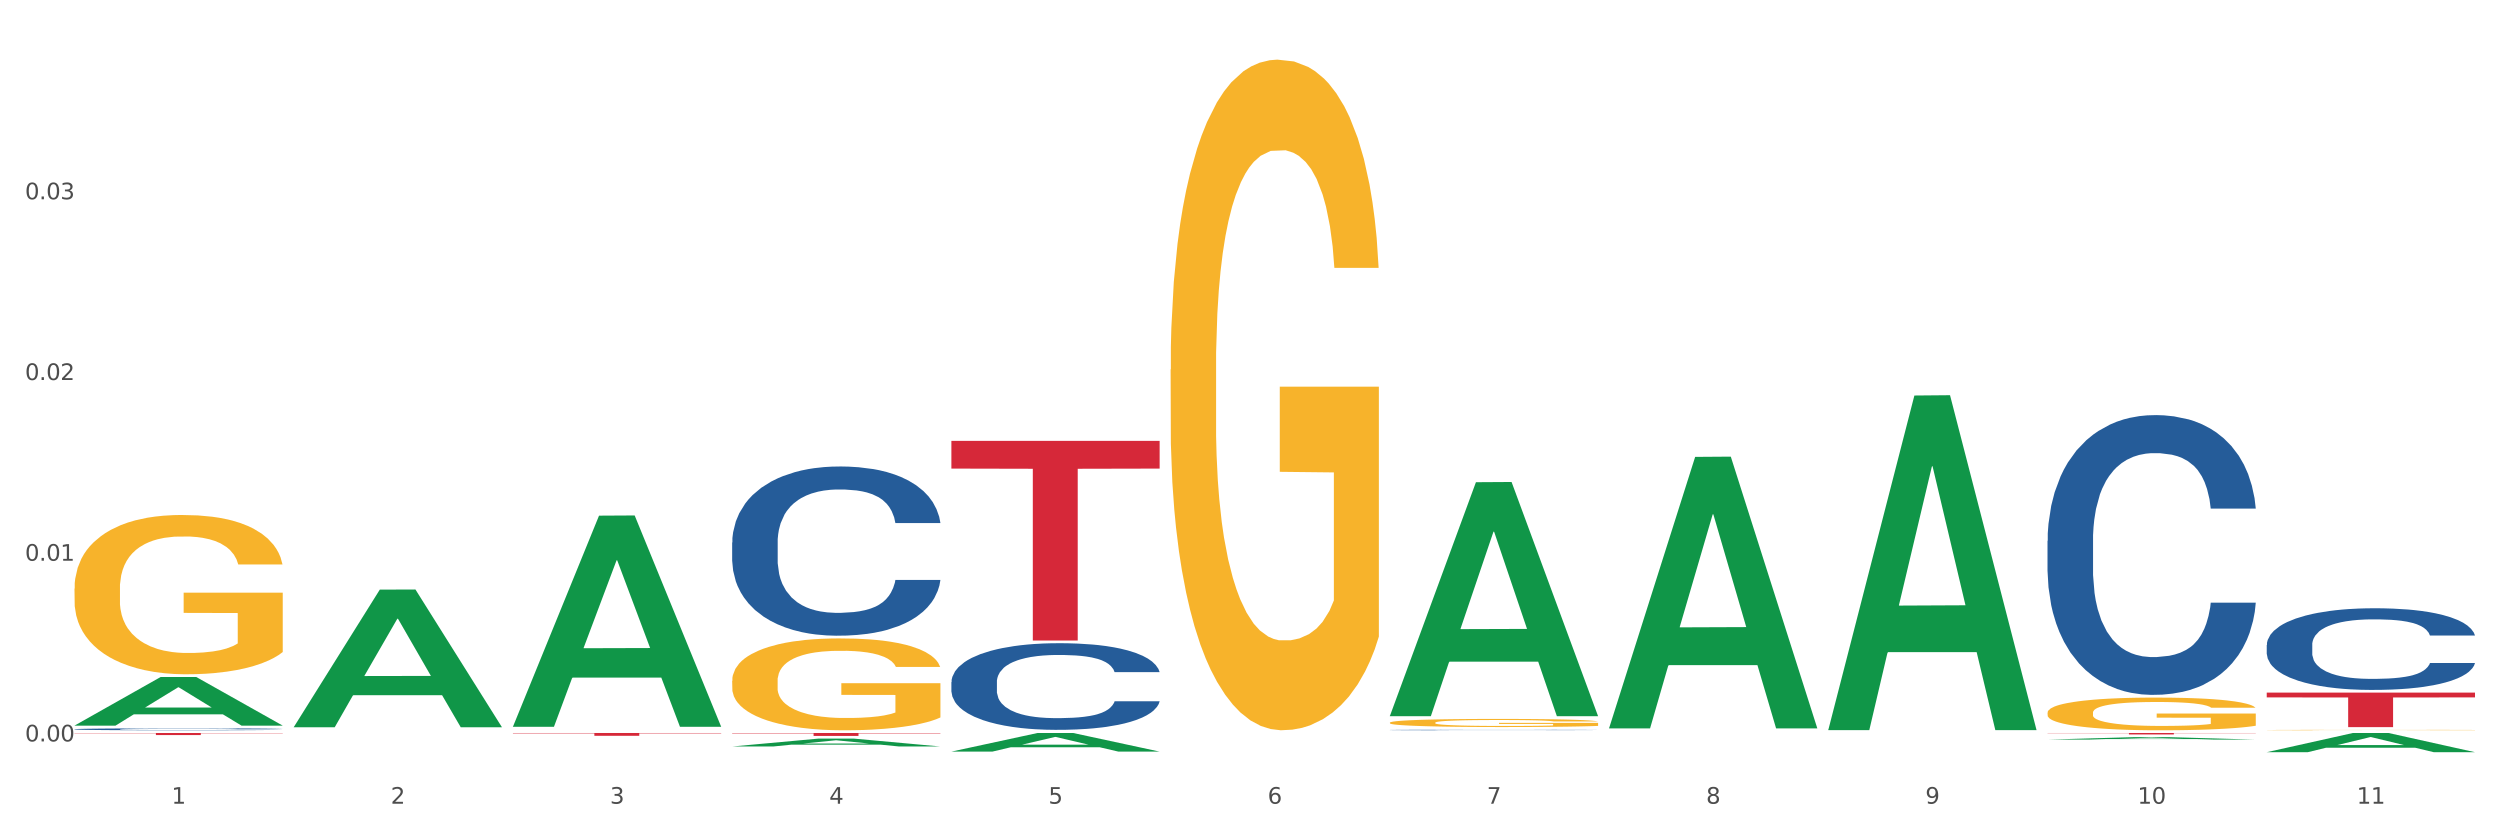 <?xml version="1.0" encoding="utf-8" standalone="no"?>
<!DOCTYPE svg PUBLIC "-//W3C//DTD SVG 1.1//EN"
  "http://www.w3.org/Graphics/SVG/1.1/DTD/svg11.dtd">
<svg xmlns:xlink="http://www.w3.org/1999/xlink" width="1080pt" height="360pt" viewBox="0 0 1080 360" xmlns="http://www.w3.org/2000/svg" version="1.1">
 <rect x="0" y="0" width="1080" height="360" fill="#333333" stroke="none"/>
 <defs>
  <style type="text/css">*{stroke-linejoin: round; stroke-linecap: butt}</style>
 </defs>
 <g id="figure_1">
  <g id="patch_1">
   <path d="M 0 360 
L 1080 360 
L 1080 0 
L 0 0 
z
" style="fill: #ffffff; stroke: #ffffff; stroke-linejoin: miter"/>
  </g>
  <g id="axes_1">
   <g id="matplotlib.axis_1">
    <g id="xtick_1">
     <g id="text_1">
      <!-- 1 -->
      <g style="fill: #4d4d4d" transform="translate(74.106 347.204) scale(0.096 -0.096)">
       <defs>
        <path id="DejaVuSans-31" d="M 794 531 
L 1825 531 
L 1825 4091 
L 703 3866 
L 703 4441 
L 1819 4666 
L 2450 4666 
L 2450 531 
L 3481 531 
L 3481 0 
L 794 0 
L 794 531 
z
" transform="scale(0.016)"/>
       </defs>
       <use xlink:href="#DejaVuSans-31"/>
      </g>
     </g>
    </g>
    <g id="xtick_2">
     <g id="text_2">
      <!-- 2 -->
      <g style="fill: #4d4d4d" transform="translate(168.812 347.204) scale(0.096 -0.096)">
       <defs>
        <path id="DejaVuSans-32" d="M 1228 531 
L 3431 531 
L 3431 0 
L 469 0 
L 469 531 
Q 828 903 1448 1529 
Q 2069 2156 2228 2338 
Q 2531 2678 2651 2914 
Q 2772 3150 2772 3378 
Q 2772 3750 2511 3984 
Q 2250 4219 1831 4219 
Q 1534 4219 1204 4116 
Q 875 4013 500 3803 
L 500 4441 
Q 881 4594 1212 4672 
Q 1544 4750 1819 4750 
Q 2544 4750 2975 4387 
Q 3406 4025 3406 3419 
Q 3406 3131 3298 2873 
Q 3191 2616 2906 2266 
Q 2828 2175 2409 1742 
Q 1991 1309 1228 531 
z
" transform="scale(0.016)"/>
       </defs>
       <use xlink:href="#DejaVuSans-32"/>
      </g>
     </g>
    </g>
    <g id="xtick_3">
     <g id="text_3">
      <!-- 3 -->
      <g style="fill: #4d4d4d" transform="translate(263.517 347.204) scale(0.096 -0.096)">
       <defs>
        <path id="DejaVuSans-33" d="M 2597 2516 
Q 3050 2419 3304 2112 
Q 3559 1806 3559 1356 
Q 3559 666 3084 287 
Q 2609 -91 1734 -91 
Q 1441 -91 1130 -33 
Q 819 25 488 141 
L 488 750 
Q 750 597 1062 519 
Q 1375 441 1716 441 
Q 2309 441 2620 675 
Q 2931 909 2931 1356 
Q 2931 1769 2642 2001 
Q 2353 2234 1838 2234 
L 1294 2234 
L 1294 2753 
L 1863 2753 
Q 2328 2753 2575 2939 
Q 2822 3125 2822 3475 
Q 2822 3834 2567 4026 
Q 2313 4219 1838 4219 
Q 1578 4219 1281 4162 
Q 984 4106 628 3988 
L 628 4550 
Q 988 4650 1302 4700 
Q 1616 4750 1894 4750 
Q 2613 4750 3031 4423 
Q 3450 4097 3450 3541 
Q 3450 3153 3228 2886 
Q 3006 2619 2597 2516 
z
" transform="scale(0.016)"/>
       </defs>
       <use xlink:href="#DejaVuSans-33"/>
      </g>
     </g>
    </g>
    <g id="xtick_4">
     <g id="text_4">
      <!-- 4 -->
      <g style="fill: #4d4d4d" transform="translate(358.223 347.204) scale(0.096 -0.096)">
       <defs>
        <path id="DejaVuSans-34" d="M 2419 4116 
L 825 1625 
L 2419 1625 
L 2419 4116 
z
M 2253 4666 
L 3047 4666 
L 3047 1625 
L 3713 1625 
L 3713 1100 
L 3047 1100 
L 3047 0 
L 2419 0 
L 2419 1100 
L 313 1100 
L 313 1709 
L 2253 4666 
z
" transform="scale(0.016)"/>
       </defs>
       <use xlink:href="#DejaVuSans-34"/>
      </g>
     </g>
    </g>
    <g id="xtick_5">
     <g id="text_5">
      <!-- 5 -->
      <g style="fill: #4d4d4d" transform="translate(452.928 347.204) scale(0.096 -0.096)">
       <defs>
        <path id="DejaVuSans-35" d="M 691 4666 
L 3169 4666 
L 3169 4134 
L 1269 4134 
L 1269 2991 
Q 1406 3038 1543 3061 
Q 1681 3084 1819 3084 
Q 2600 3084 3056 2656 
Q 3513 2228 3513 1497 
Q 3513 744 3044 326 
Q 2575 -91 1722 -91 
Q 1428 -91 1123 -41 
Q 819 9 494 109 
L 494 744 
Q 775 591 1075 516 
Q 1375 441 1709 441 
Q 2250 441 2565 725 
Q 2881 1009 2881 1497 
Q 2881 1984 2565 2268 
Q 2250 2553 1709 2553 
Q 1456 2553 1204 2497 
Q 953 2441 691 2322 
L 691 4666 
z
" transform="scale(0.016)"/>
       </defs>
       <use xlink:href="#DejaVuSans-35"/>
      </g>
     </g>
    </g>
    <g id="xtick_6">
     <g id="text_6">
      <!-- 6 -->
      <g style="fill: #4d4d4d" transform="translate(547.634 347.204) scale(0.096 -0.096)">
       <defs>
        <path id="DejaVuSans-36" d="M 2113 2584 
Q 1688 2584 1439 2293 
Q 1191 2003 1191 1497 
Q 1191 994 1439 701 
Q 1688 409 2113 409 
Q 2538 409 2786 701 
Q 3034 994 3034 1497 
Q 3034 2003 2786 2293 
Q 2538 2584 2113 2584 
z
M 3366 4563 
L 3366 3988 
Q 3128 4100 2886 4159 
Q 2644 4219 2406 4219 
Q 1781 4219 1451 3797 
Q 1122 3375 1075 2522 
Q 1259 2794 1537 2939 
Q 1816 3084 2150 3084 
Q 2853 3084 3261 2657 
Q 3669 2231 3669 1497 
Q 3669 778 3244 343 
Q 2819 -91 2113 -91 
Q 1303 -91 875 529 
Q 447 1150 447 2328 
Q 447 3434 972 4092 
Q 1497 4750 2381 4750 
Q 2619 4750 2861 4703 
Q 3103 4656 3366 4563 
z
" transform="scale(0.016)"/>
       </defs>
       <use xlink:href="#DejaVuSans-36"/>
      </g>
     </g>
    </g>
    <g id="xtick_7">
     <g id="text_7">
      <!-- 7 -->
      <g style="fill: #4d4d4d" transform="translate(642.339 347.204) scale(0.096 -0.096)">
       <defs>
        <path id="DejaVuSans-37" d="M 525 4666 
L 3525 4666 
L 3525 4397 
L 1831 0 
L 1172 0 
L 2766 4134 
L 525 4134 
L 525 4666 
z
" transform="scale(0.016)"/>
       </defs>
       <use xlink:href="#DejaVuSans-37"/>
      </g>
     </g>
    </g>
    <g id="xtick_8">
     <g id="text_8">
      <!-- 8 -->
      <g style="fill: #4d4d4d" transform="translate(737.044 347.204) scale(0.096 -0.096)">
       <defs>
        <path id="DejaVuSans-38" d="M 2034 2216 
Q 1584 2216 1326 1975 
Q 1069 1734 1069 1313 
Q 1069 891 1326 650 
Q 1584 409 2034 409 
Q 2484 409 2743 651 
Q 3003 894 3003 1313 
Q 3003 1734 2745 1975 
Q 2488 2216 2034 2216 
z
M 1403 2484 
Q 997 2584 770 2862 
Q 544 3141 544 3541 
Q 544 4100 942 4425 
Q 1341 4750 2034 4750 
Q 2731 4750 3128 4425 
Q 3525 4100 3525 3541 
Q 3525 3141 3298 2862 
Q 3072 2584 2669 2484 
Q 3125 2378 3379 2068 
Q 3634 1759 3634 1313 
Q 3634 634 3220 271 
Q 2806 -91 2034 -91 
Q 1263 -91 848 271 
Q 434 634 434 1313 
Q 434 1759 690 2068 
Q 947 2378 1403 2484 
z
M 1172 3481 
Q 1172 3119 1398 2916 
Q 1625 2713 2034 2713 
Q 2441 2713 2670 2916 
Q 2900 3119 2900 3481 
Q 2900 3844 2670 4047 
Q 2441 4250 2034 4250 
Q 1625 4250 1398 4047 
Q 1172 3844 1172 3481 
z
" transform="scale(0.016)"/>
       </defs>
       <use xlink:href="#DejaVuSans-38"/>
      </g>
     </g>
    </g>
    <g id="xtick_9">
     <g id="text_9">
      <!-- 9 -->
      <g style="fill: #4d4d4d" transform="translate(831.75 347.204) scale(0.096 -0.096)">
       <defs>
        <path id="DejaVuSans-39" d="M 703 97 
L 703 672 
Q 941 559 1184 500 
Q 1428 441 1663 441 
Q 2288 441 2617 861 
Q 2947 1281 2994 2138 
Q 2813 1869 2534 1725 
Q 2256 1581 1919 1581 
Q 1219 1581 811 2004 
Q 403 2428 403 3163 
Q 403 3881 828 4315 
Q 1253 4750 1959 4750 
Q 2769 4750 3195 4129 
Q 3622 3509 3622 2328 
Q 3622 1225 3098 567 
Q 2575 -91 1691 -91 
Q 1453 -91 1209 -44 
Q 966 3 703 97 
z
M 1959 2075 
Q 2384 2075 2632 2365 
Q 2881 2656 2881 3163 
Q 2881 3666 2632 3958 
Q 2384 4250 1959 4250 
Q 1534 4250 1286 3958 
Q 1038 3666 1038 3163 
Q 1038 2656 1286 2365 
Q 1534 2075 1959 2075 
z
" transform="scale(0.016)"/>
       </defs>
       <use xlink:href="#DejaVuSans-39"/>
      </g>
     </g>
    </g>
    <g id="xtick_10">
     <g id="text_10">
      <!-- 10 -->
      <g style="fill: #4d4d4d" transform="translate(923.401 347.204) scale(0.096 -0.096)">
       <defs>
        <path id="DejaVuSans-30" d="M 2034 4250 
Q 1547 4250 1301 3770 
Q 1056 3291 1056 2328 
Q 1056 1369 1301 889 
Q 1547 409 2034 409 
Q 2525 409 2770 889 
Q 3016 1369 3016 2328 
Q 3016 3291 2770 3770 
Q 2525 4250 2034 4250 
z
M 2034 4750 
Q 2819 4750 3233 4129 
Q 3647 3509 3647 2328 
Q 3647 1150 3233 529 
Q 2819 -91 2034 -91 
Q 1250 -91 836 529 
Q 422 1150 422 2328 
Q 422 3509 836 4129 
Q 1250 4750 2034 4750 
z
" transform="scale(0.016)"/>
       </defs>
       <use xlink:href="#DejaVuSans-31"/>
       <use xlink:href="#DejaVuSans-30" transform="translate(63.623 0)"/>
      </g>
     </g>
    </g>
    <g id="xtick_11">
     <g id="text_11">
      <!-- 11 -->
      <g style="fill: #4d4d4d" transform="translate(1018.107 347.204) scale(0.096 -0.096)">
       <use xlink:href="#DejaVuSans-31"/>
       <use xlink:href="#DejaVuSans-31" transform="translate(63.623 0)"/>
      </g>
     </g>
    </g>
    <g id="xtick_12"/>
    <g id="xtick_13"/>
    <g id="xtick_14"/>
    <g id="xtick_15"/>
    <g id="xtick_16"/>
    <g id="xtick_17"/>
    <g id="xtick_18"/>
    <g id="xtick_19"/>
    <g id="xtick_20"/>
    <g id="xtick_21"/>
   </g>
   <g id="matplotlib.axis_2">
    <g id="ytick_1">
     <g id="text_12">
      <!-- 0.00 -->
      <g style="fill: #4d4d4d" transform="translate(10.8 320.299) scale(0.096 -0.096)">
       <defs>
        <path id="DejaVuSans-2e" d="M 684 794 
L 1344 794 
L 1344 0 
L 684 0 
L 684 794 
z
" transform="scale(0.016)"/>
       </defs>
       <use xlink:href="#DejaVuSans-30"/>
       <use xlink:href="#DejaVuSans-2e" transform="translate(63.623 0)"/>
       <use xlink:href="#DejaVuSans-30" transform="translate(95.41 0)"/>
       <use xlink:href="#DejaVuSans-30" transform="translate(159.033 0)"/>
      </g>
     </g>
    </g>
    <g id="ytick_2">
     <g id="text_13">
      <!-- 0.01 -->
      <g style="fill: #4d4d4d" transform="translate(10.8 242.232) scale(0.096 -0.096)">
       <use xlink:href="#DejaVuSans-30"/>
       <use xlink:href="#DejaVuSans-2e" transform="translate(63.623 0)"/>
       <use xlink:href="#DejaVuSans-30" transform="translate(95.41 0)"/>
       <use xlink:href="#DejaVuSans-31" transform="translate(159.033 0)"/>
      </g>
     </g>
    </g>
    <g id="ytick_3">
     <g id="text_14">
      <!-- 0.02 -->
      <g style="fill: #4d4d4d" transform="translate(10.8 164.164) scale(0.096 -0.096)">
       <use xlink:href="#DejaVuSans-30"/>
       <use xlink:href="#DejaVuSans-2e" transform="translate(63.623 0)"/>
       <use xlink:href="#DejaVuSans-30" transform="translate(95.41 0)"/>
       <use xlink:href="#DejaVuSans-32" transform="translate(159.033 0)"/>
      </g>
     </g>
    </g>
    <g id="ytick_4">
     <g id="text_15">
      <!-- 0.03 -->
      <g style="fill: #4d4d4d" transform="translate(10.8 86.096) scale(0.096 -0.096)">
       <use xlink:href="#DejaVuSans-30"/>
       <use xlink:href="#DejaVuSans-2e" transform="translate(63.623 0)"/>
       <use xlink:href="#DejaVuSans-30" transform="translate(95.41 0)"/>
       <use xlink:href="#DejaVuSans-33" transform="translate(159.033 0)"/>
      </g>
     </g>
    </g>
    <g id="ytick_5"/>
    <g id="ytick_6"/>
    <g id="ytick_7"/>
    <g id="ytick_8"/>
   </g>
   <g id="PolyCollection_1">
    <path d="M 32.175 313.436 
L 32.268 313.416 
L 69.369 292.476 
L 84.766 292.456 
L 122.145 313.476 
L 104.337 313.476 
L 96.267 308.581 
L 57.96 308.581 
L 57.682 308.66 
L 49.891 313.476 
L 32.175 313.476 
L 32.175 313.436 
L 62.783 305.66 
L 91.444 305.64 
L 77.253 296.936 
L 77.067 296.897 
L 76.882 296.956 
L 62.691 305.64 
L 62.783 305.66 
L 32.175 313.436 
z
" clip-path="url(#pf6438a94a5)" style="fill: #109648"/>
    <path d="M 884.524 233.631 
L 884.631 233.52 
L 884.631 230.429 
L 884.95 226.235 
L 886.12 218.508 
L 887.608 212.657 
L 890.161 205.813 
L 891.543 202.943 
L 893.351 199.742 
L 897.073 194.553 
L 901.327 190.138 
L 904.305 187.709 
L 906.538 186.164 
L 911.537 183.404 
L 914.408 182.19 
L 917.386 181.197 
L 919.938 180.534 
L 924.192 179.761 
L 927.595 179.43 
L 931.53 179.32 
L 934.827 179.43 
L 939.187 179.872 
L 945.568 181.197 
L 948.014 181.969 
L 951.311 183.294 
L 954.714 185.06 
L 957.479 186.826 
L 960.669 189.365 
L 963.966 192.677 
L 967.157 196.872 
L 969.39 200.735 
L 971.198 204.819 
L 972.793 209.787 
L 973.963 215.196 
L 974.495 219.722 
L 955.033 219.722 
L 954.501 215.637 
L 953.438 211.222 
L 952.374 208.242 
L 951.204 205.813 
L 949.396 203.053 
L 947.801 201.287 
L 945.143 199.19 
L 942.697 197.865 
L 940.676 197.092 
L 938.23 196.43 
L 933.019 195.768 
L 929.297 195.768 
L 926.957 195.988 
L 924.086 196.54 
L 921.64 197.313 
L 918.768 198.638 
L 916.535 200.073 
L 914.302 201.949 
L 913.026 203.274 
L 911.111 205.703 
L 909.835 207.69 
L 908.134 211.112 
L 907.176 213.54 
L 905.475 219.832 
L 904.73 224.469 
L 904.411 227.67 
L 904.199 231.202 
L 904.199 248.423 
L 904.837 256.15 
L 905.368 259.461 
L 906.219 263.215 
L 907.814 268.072 
L 910.154 272.818 
L 912.6 276.24 
L 914.621 278.338 
L 916.535 279.883 
L 918.449 281.097 
L 920.789 282.201 
L 922.703 282.864 
L 925.575 283.526 
L 928.978 283.857 
L 931.636 283.857 
L 937.06 283.305 
L 939.506 282.753 
L 941.846 281.981 
L 944.398 280.766 
L 946.419 279.442 
L 947.589 278.448 
L 949.503 276.351 
L 950.992 274.143 
L 952.268 271.604 
L 953.119 269.396 
L 954.076 266.085 
L 954.82 262.331 
L 955.033 260.345 
L 974.495 260.345 
L 974.069 264.318 
L 973.325 268.182 
L 971.836 273.37 
L 970.666 276.351 
L 968.858 279.994 
L 966.944 283.084 
L 964.285 286.506 
L 961.839 289.045 
L 959.287 291.253 
L 956.522 293.24 
L 951.523 296 
L 949.715 296.772 
L 945.887 298.097 
L 942.909 298.87 
L 938.549 299.643 
L 934.082 300.084 
L 929.403 300.194 
L 925.256 299.974 
L 920.683 299.311 
L 917.811 298.649 
L 914.621 297.656 
L 910.899 296.11 
L 907.389 294.234 
L 904.092 292.026 
L 901.008 289.487 
L 898.137 286.617 
L 894.415 281.87 
L 891.65 277.234 
L 889.629 272.929 
L 888.246 269.286 
L 886.864 264.65 
L 886.12 261.448 
L 884.95 253.721 
L 884.524 246.546 
L 884.524 233.631 
z
" clip-path="url(#pf6438a94a5)" style="fill: #255c99"/>
    <path d="M 600.408 315.354 
L 600.514 315.354 
L 600.514 315.348 
L 600.833 315.339 
L 602.003 315.324 
L 603.492 315.312 
L 606.044 315.298 
L 607.427 315.293 
L 609.235 315.286 
L 612.957 315.276 
L 617.211 315.267 
L 620.189 315.262 
L 622.422 315.259 
L 627.42 315.253 
L 630.292 315.251 
L 633.269 315.249 
L 635.822 315.247 
L 640.076 315.246 
L 643.479 315.245 
L 647.414 315.245 
L 650.71 315.245 
L 655.071 315.246 
L 661.451 315.249 
L 663.897 315.25 
L 667.194 315.253 
L 670.597 315.256 
L 673.362 315.26 
L 676.553 315.265 
L 679.85 315.272 
L 683.04 315.28 
L 685.273 315.288 
L 687.081 315.296 
L 688.677 315.306 
L 689.846 315.317 
L 690.378 315.326 
L 670.916 315.326 
L 670.385 315.318 
L 669.321 315.309 
L 668.258 315.303 
L 667.088 315.298 
L 665.28 315.293 
L 663.685 315.289 
L 661.026 315.285 
L 658.58 315.282 
L 656.559 315.281 
L 654.113 315.279 
L 648.902 315.278 
L 645.18 315.278 
L 642.841 315.278 
L 639.969 315.28 
L 637.523 315.281 
L 634.652 315.284 
L 632.419 315.287 
L 630.185 315.291 
L 628.909 315.293 
L 626.995 315.298 
L 625.719 315.302 
L 624.017 315.309 
L 623.06 315.314 
L 621.358 315.327 
L 620.614 315.336 
L 620.295 315.342 
L 620.082 315.349 
L 620.082 315.384 
L 620.72 315.4 
L 621.252 315.406 
L 622.103 315.414 
L 623.698 315.424 
L 626.038 315.433 
L 628.484 315.44 
L 630.504 315.444 
L 632.419 315.448 
L 634.333 315.45 
L 636.672 315.452 
L 638.587 315.454 
L 641.458 315.455 
L 644.861 315.456 
L 647.52 315.456 
L 652.944 315.454 
L 655.39 315.453 
L 657.729 315.452 
L 660.282 315.449 
L 662.302 315.447 
L 663.472 315.445 
L 665.386 315.44 
L 666.875 315.436 
L 668.151 315.431 
L 669.002 315.426 
L 669.959 315.42 
L 670.704 315.412 
L 670.916 315.408 
L 690.378 315.408 
L 689.953 315.416 
L 689.208 315.424 
L 687.719 315.434 
L 686.55 315.44 
L 684.742 315.448 
L 682.827 315.454 
L 680.169 315.461 
L 677.723 315.466 
L 675.17 315.471 
L 672.405 315.475 
L 667.407 315.48 
L 665.599 315.482 
L 661.771 315.484 
L 658.793 315.486 
L 654.433 315.487 
L 649.966 315.488 
L 645.287 315.489 
L 641.139 315.488 
L 636.566 315.487 
L 633.695 315.485 
L 630.504 315.483 
L 626.782 315.48 
L 623.273 315.477 
L 619.976 315.472 
L 616.892 315.467 
L 614.02 315.461 
L 610.298 315.452 
L 607.533 315.442 
L 605.513 315.434 
L 604.13 315.426 
L 602.748 315.417 
L 602.003 315.41 
L 600.833 315.395 
L 600.408 315.38 
L 600.408 315.354 
z
" clip-path="url(#pf6438a94a5)" style="fill: #255c99"/>
    <path d="M 410.997 294.681 
L 411.103 294.646 
L 411.103 293.689 
L 411.422 292.39 
L 412.592 289.997 
L 414.081 288.185 
L 416.633 286.065 
L 418.016 285.177 
L 419.824 284.185 
L 423.546 282.578 
L 427.8 281.211 
L 430.778 280.459 
L 433.011 279.98 
L 438.009 279.126 
L 440.881 278.75 
L 443.858 278.442 
L 446.411 278.237 
L 450.665 277.997 
L 454.068 277.895 
L 458.003 277.861 
L 461.299 277.895 
L 465.66 278.032 
L 472.041 278.442 
L 474.487 278.681 
L 477.783 279.091 
L 481.186 279.638 
L 483.951 280.185 
L 487.142 280.972 
L 490.439 281.997 
L 493.629 283.296 
L 495.862 284.493 
L 497.67 285.758 
L 499.266 287.296 
L 500.435 288.971 
L 500.967 290.373 
L 481.505 290.373 
L 480.974 289.108 
L 479.91 287.741 
L 478.847 286.818 
L 477.677 286.065 
L 475.869 285.211 
L 474.274 284.664 
L 471.615 284.014 
L 469.169 283.604 
L 467.149 283.365 
L 464.703 283.16 
L 459.491 282.954 
L 455.769 282.954 
L 453.43 283.023 
L 450.558 283.194 
L 448.112 283.433 
L 445.241 283.843 
L 443.008 284.288 
L 440.774 284.869 
L 439.498 285.279 
L 437.584 286.031 
L 436.308 286.647 
L 434.606 287.706 
L 433.649 288.459 
L 431.947 290.407 
L 431.203 291.843 
L 430.884 292.834 
L 430.671 293.928 
L 430.671 299.262 
L 431.309 301.655 
L 431.841 302.68 
L 432.692 303.843 
L 434.287 305.347 
L 436.627 306.817 
L 439.073 307.877 
L 441.093 308.526 
L 443.008 309.005 
L 444.922 309.381 
L 447.262 309.723 
L 449.176 309.928 
L 452.047 310.133 
L 455.45 310.236 
L 458.109 310.236 
L 463.533 310.065 
L 465.979 309.894 
L 468.318 309.654 
L 470.871 309.278 
L 472.891 308.868 
L 474.061 308.56 
L 475.975 307.911 
L 477.464 307.227 
L 478.74 306.441 
L 479.591 305.757 
L 480.548 304.731 
L 481.293 303.569 
L 481.505 302.954 
L 500.967 302.954 
L 500.542 304.184 
L 499.797 305.381 
L 498.308 306.988 
L 497.139 307.911 
L 495.331 309.039 
L 493.416 309.996 
L 490.758 311.056 
L 488.312 311.842 
L 485.759 312.526 
L 482.994 313.141 
L 477.996 313.996 
L 476.188 314.235 
L 472.36 314.646 
L 469.382 314.885 
L 465.022 315.124 
L 460.555 315.261 
L 455.876 315.295 
L 451.728 315.227 
L 447.155 315.022 
L 444.284 314.817 
L 441.093 314.509 
L 437.371 314.03 
L 433.862 313.449 
L 430.565 312.765 
L 427.481 311.979 
L 424.609 311.09 
L 420.887 309.62 
L 418.122 308.184 
L 416.102 306.851 
L 414.719 305.723 
L 413.337 304.287 
L 412.592 303.296 
L 411.422 300.903 
L 410.997 298.68 
L 410.997 294.681 
z
" clip-path="url(#pf6438a94a5)" style="fill: #255c99"/>
    <path d="M 316.291 234.366 
L 316.398 234.299 
L 316.398 232.43 
L 316.717 229.893 
L 317.887 225.219 
L 319.376 221.68 
L 321.928 217.541 
L 323.31 215.805 
L 325.118 213.869 
L 328.84 210.73 
L 333.094 208.06 
L 336.072 206.591 
L 338.305 205.656 
L 343.304 203.987 
L 346.175 203.252 
L 349.153 202.652 
L 351.705 202.251 
L 355.959 201.784 
L 359.362 201.583 
L 363.297 201.516 
L 366.594 201.583 
L 370.954 201.85 
L 377.335 202.652 
L 379.781 203.119 
L 383.078 203.92 
L 386.481 204.988 
L 389.246 206.057 
L 392.436 207.592 
L 395.733 209.595 
L 398.924 212.133 
L 401.157 214.469 
L 402.965 216.94 
L 404.56 219.944 
L 405.73 223.216 
L 406.262 225.953 
L 386.8 225.953 
L 386.268 223.483 
L 385.205 220.812 
L 384.141 219.01 
L 382.971 217.541 
L 381.164 215.872 
L 379.568 214.803 
L 376.91 213.535 
L 374.464 212.733 
L 372.443 212.266 
L 369.997 211.865 
L 364.786 211.465 
L 361.064 211.465 
L 358.724 211.598 
L 355.853 211.932 
L 353.407 212.4 
L 350.535 213.201 
L 348.302 214.069 
L 346.069 215.204 
L 344.793 216.005 
L 342.878 217.474 
L 341.602 218.676 
L 339.901 220.746 
L 338.944 222.214 
L 337.242 226.02 
L 336.498 228.824 
L 336.178 230.761 
L 335.966 232.897 
L 335.966 243.313 
L 336.604 247.987 
L 337.136 249.99 
L 337.986 252.26 
L 339.582 255.198 
L 341.921 258.069 
L 344.367 260.139 
L 346.388 261.407 
L 348.302 262.342 
L 350.216 263.076 
L 352.556 263.744 
L 354.47 264.145 
L 357.342 264.545 
L 360.745 264.746 
L 363.403 264.746 
L 368.827 264.412 
L 371.273 264.078 
L 373.613 263.611 
L 376.165 262.876 
L 378.186 262.075 
L 379.356 261.474 
L 381.27 260.205 
L 382.759 258.87 
L 384.035 257.334 
L 384.886 255.999 
L 385.843 253.996 
L 386.587 251.726 
L 386.8 250.524 
L 406.262 250.524 
L 405.836 252.928 
L 405.092 255.265 
L 403.603 258.403 
L 402.433 260.205 
L 400.625 262.409 
L 398.711 264.278 
L 396.052 266.348 
L 393.606 267.884 
L 391.054 269.219 
L 388.289 270.421 
L 383.291 272.09 
L 381.483 272.557 
L 377.654 273.359 
L 374.676 273.826 
L 370.316 274.293 
L 365.849 274.56 
L 361.17 274.627 
L 357.023 274.494 
L 352.45 274.093 
L 349.578 273.692 
L 346.388 273.092 
L 342.666 272.157 
L 339.156 271.022 
L 335.859 269.686 
L 332.775 268.151 
L 329.904 266.415 
L 326.182 263.544 
L 323.417 260.74 
L 321.396 258.136 
L 320.014 255.932 
L 318.631 253.128 
L 317.887 251.192 
L 316.717 246.518 
L 316.291 242.178 
L 316.291 234.366 
z
" clip-path="url(#pf6438a94a5)" style="fill: #255c99"/>
    <path d="M 32.175 315.021 
L 32.281 315.02 
L 32.281 314.998 
L 32.6 314.969 
L 33.77 314.914 
L 35.259 314.873 
L 37.811 314.825 
L 39.194 314.805 
L 41.002 314.783 
L 44.724 314.746 
L 48.978 314.715 
L 51.956 314.698 
L 54.189 314.687 
L 59.187 314.668 
L 62.059 314.659 
L 65.036 314.652 
L 67.589 314.648 
L 71.843 314.642 
L 75.246 314.64 
L 79.181 314.639 
L 82.477 314.64 
L 86.838 314.643 
L 93.219 314.652 
L 95.665 314.658 
L 98.961 314.667 
L 102.365 314.679 
L 105.13 314.692 
L 108.32 314.71 
L 111.617 314.733 
L 114.807 314.762 
L 117.041 314.79 
L 118.848 314.818 
L 120.444 314.853 
L 121.613 314.891 
L 122.145 314.923 
L 102.684 314.923 
L 102.152 314.894 
L 101.088 314.863 
L 100.025 314.842 
L 98.855 314.825 
L 97.047 314.806 
L 95.452 314.793 
L 92.793 314.779 
L 90.347 314.769 
L 88.327 314.764 
L 85.881 314.759 
L 80.67 314.755 
L 76.947 314.755 
L 74.608 314.756 
L 71.736 314.76 
L 69.29 314.766 
L 66.419 314.775 
L 64.186 314.785 
L 61.952 314.798 
L 60.676 314.807 
L 58.762 314.824 
L 57.486 314.838 
L 55.784 314.863 
L 54.827 314.88 
L 53.126 314.924 
L 52.381 314.956 
L 52.062 314.979 
L 51.849 315.004 
L 51.849 315.125 
L 52.487 315.179 
L 53.019 315.202 
L 53.87 315.229 
L 55.465 315.263 
L 57.805 315.296 
L 60.251 315.32 
L 62.271 315.335 
L 64.186 315.346 
L 66.1 315.354 
L 68.44 315.362 
L 70.354 315.367 
L 73.225 315.371 
L 76.628 315.374 
L 79.287 315.374 
L 84.711 315.37 
L 87.157 315.366 
L 89.496 315.361 
L 92.049 315.352 
L 94.069 315.343 
L 95.239 315.336 
L 97.153 315.321 
L 98.642 315.305 
L 99.919 315.288 
L 100.769 315.272 
L 101.726 315.249 
L 102.471 315.222 
L 102.684 315.208 
L 122.145 315.208 
L 121.72 315.236 
L 120.975 315.264 
L 119.487 315.3 
L 118.317 315.321 
L 116.509 315.347 
L 114.595 315.368 
L 111.936 315.392 
L 109.49 315.41 
L 106.937 315.426 
L 104.172 315.44 
L 99.174 315.459 
L 97.366 315.464 
L 93.538 315.474 
L 90.56 315.479 
L 86.2 315.485 
L 81.733 315.488 
L 77.054 315.489 
L 72.906 315.487 
L 68.333 315.482 
L 65.462 315.478 
L 62.271 315.471 
L 58.549 315.46 
L 55.04 315.447 
L 51.743 315.431 
L 48.659 315.413 
L 45.788 315.393 
L 42.065 315.36 
L 39.3 315.327 
L 37.28 315.297 
L 35.897 315.271 
L 34.515 315.239 
L 33.77 315.216 
L 32.6 315.162 
L 32.175 315.112 
L 32.175 315.021 
z
" clip-path="url(#pf6438a94a5)" style="fill: #255c99"/>
    <path d="M 32.175 316.652 
L 122.145 316.652 
L 122.145 316.776 
L 86.754 316.777 
L 86.754 317.547 
L 67.353 317.547 
L 67.353 316.777 
L 32.175 316.776 
L 32.175 316.653 
L 32.175 316.652 
z
" clip-path="url(#pf6438a94a5)" style="fill: #d62839"/>
    <path d="M 221.586 316.652 
L 311.556 316.652 
L 311.556 316.821 
L 276.165 316.822 
L 276.165 317.868 
L 256.764 317.868 
L 256.764 316.822 
L 221.586 316.821 
L 221.586 316.653 
L 221.586 316.652 
z
" clip-path="url(#pf6438a94a5)" style="fill: #d62839"/>
    <path d="M 979.23 315.386 
L 979.336 315.386 
L 979.336 315.379 
L 979.548 315.374 
L 980.611 315.361 
L 982.204 315.35 
L 983.372 315.344 
L 984.541 315.34 
L 985.922 315.335 
L 987.621 315.33 
L 990.702 315.323 
L 992.614 315.319 
L 994.951 315.315 
L 999.2 315.31 
L 1002.28 315.307 
L 1005.467 315.304 
L 1010.672 315.301 
L 1014.071 315.299 
L 1017.682 315.298 
L 1022.037 315.298 
L 1025.33 315.298 
L 1032.553 315.298 
L 1038.714 315.3 
L 1041.688 315.301 
L 1045.512 315.303 
L 1047.531 315.304 
L 1050.824 315.307 
L 1054.223 315.311 
L 1056.56 315.314 
L 1060.065 315.32 
L 1062.72 315.326 
L 1065.164 315.333 
L 1066.438 315.338 
L 1067.394 315.343 
L 1068.244 315.348 
L 1069.094 315.357 
L 1049.974 315.357 
L 1049.23 315.351 
L 1048.062 315.345 
L 1046.362 315.339 
L 1044.875 315.336 
L 1042.326 315.332 
L 1039.989 315.329 
L 1037.546 315.327 
L 1034.572 315.325 
L 1032.235 315.324 
L 1028.942 315.323 
L 1022.462 315.324 
L 1018.107 315.325 
L 1015.133 315.327 
L 1013.221 315.328 
L 1011.521 315.33 
L 1009.609 315.332 
L 1007.379 315.336 
L 1005.785 315.339 
L 1004.192 315.344 
L 1002.917 315.348 
L 1001.749 315.353 
L 1000.793 315.358 
L 1000.049 315.363 
L 999.412 315.37 
L 998.881 315.381 
L 998.881 315.405 
L 999.093 315.41 
L 999.624 315.417 
L 1000.262 315.423 
L 1001.324 315.429 
L 1002.28 315.434 
L 1004.086 315.44 
L 1006.104 315.445 
L 1007.697 315.448 
L 1009.291 315.451 
L 1012.052 315.455 
L 1015.133 315.458 
L 1017.788 315.46 
L 1021.4 315.462 
L 1023.843 315.463 
L 1025.968 315.463 
L 1031.172 315.463 
L 1034.89 315.462 
L 1039.033 315.461 
L 1042.22 315.46 
L 1044.875 315.458 
L 1047.849 315.455 
L 1049.761 315.452 
L 1049.761 315.415 
L 1026.392 315.415 
L 1026.392 315.391 
L 1069.2 315.391 
L 1069.2 315.462 
L 1067.394 315.466 
L 1065.376 315.469 
L 1063.252 315.472 
L 1060.065 315.475 
L 1056.241 315.479 
L 1052.842 315.481 
L 1049.23 315.483 
L 1044.981 315.485 
L 1039.458 315.487 
L 1036.059 315.488 
L 1031.81 315.488 
L 1026.817 315.489 
L 1022.462 315.488 
L 1018.213 315.487 
L 1013.752 315.486 
L 1009.397 315.483 
L 1006.104 315.481 
L 1002.811 315.478 
L 999.306 315.475 
L 996.544 315.471 
L 994.42 315.468 
L 992.083 315.464 
L 989.533 315.459 
L 987.621 315.454 
L 985.922 315.449 
L 984.116 315.443 
L 982.841 315.438 
L 981.567 315.431 
L 980.823 315.426 
L 979.973 315.418 
L 979.336 315.407 
L 979.23 315.386 
z
" clip-path="url(#pf6438a94a5)" style="fill: #f7b32b"/>
    <path d="M 884.524 307.888 
L 884.631 307.875 
L 884.631 307.41 
L 884.843 307.01 
L 885.905 306.042 
L 887.499 305.242 
L 888.667 304.816 
L 889.835 304.468 
L 891.216 304.12 
L 892.916 303.758 
L 895.996 303.229 
L 897.908 302.958 
L 900.245 302.674 
L 904.494 302.261 
L 907.575 302.029 
L 910.761 301.836 
L 915.966 301.603 
L 919.365 301.5 
L 922.977 301.423 
L 927.332 301.371 
L 930.625 301.358 
L 937.848 301.397 
L 944.009 301.513 
L 946.983 301.603 
L 950.807 301.758 
L 952.825 301.861 
L 956.118 302.068 
L 959.517 302.339 
L 961.854 302.571 
L 965.359 303.01 
L 968.015 303.449 
L 970.458 303.991 
L 971.733 304.365 
L 972.689 304.713 
L 973.539 305.113 
L 974.388 305.746 
L 955.268 305.746 
L 954.525 305.294 
L 953.356 304.868 
L 951.657 304.455 
L 950.17 304.197 
L 947.62 303.874 
L 945.283 303.668 
L 942.84 303.513 
L 939.866 303.384 
L 937.529 303.32 
L 934.236 303.268 
L 927.757 303.281 
L 923.402 303.384 
L 920.427 303.513 
L 918.515 303.629 
L 916.816 303.758 
L 914.904 303.939 
L 912.673 304.21 
L 911.08 304.455 
L 909.487 304.765 
L 908.212 305.075 
L 907.043 305.436 
L 906.087 305.823 
L 905.344 306.223 
L 904.707 306.713 
L 904.175 307.526 
L 904.175 309.294 
L 904.388 309.694 
L 904.919 310.223 
L 905.556 310.624 
L 906.619 311.101 
L 907.575 311.424 
L 909.38 311.888 
L 911.399 312.275 
L 912.992 312.52 
L 914.585 312.727 
L 917.347 313.011 
L 920.427 313.243 
L 923.083 313.385 
L 926.695 313.514 
L 929.138 313.566 
L 931.262 313.592 
L 936.467 313.592 
L 940.185 313.553 
L 944.327 313.463 
L 947.514 313.346 
L 950.17 313.204 
L 953.144 312.972 
L 955.056 312.753 
L 955.056 310.056 
L 931.687 310.043 
L 931.687 308.249 
L 974.495 308.249 
L 974.495 313.514 
L 972.689 313.785 
L 970.671 314.03 
L 968.546 314.25 
L 965.359 314.521 
L 961.535 314.779 
L 958.136 314.959 
L 954.525 315.114 
L 950.276 315.256 
L 944.752 315.385 
L 941.353 315.437 
L 937.104 315.476 
L 932.112 315.489 
L 927.757 315.463 
L 923.508 315.398 
L 919.047 315.282 
L 914.691 315.114 
L 911.399 314.947 
L 908.106 314.74 
L 904.6 314.469 
L 901.839 314.211 
L 899.714 313.979 
L 897.377 313.682 
L 894.828 313.295 
L 892.916 312.946 
L 891.216 312.585 
L 889.411 312.12 
L 888.136 311.72 
L 886.861 311.217 
L 886.118 310.843 
L 885.268 310.262 
L 884.631 309.449 
L 884.524 307.888 
z
" clip-path="url(#pf6438a94a5)" style="fill: #f7b32b"/>
    <path d="M 600.408 312.194 
L 600.514 312.191 
L 600.514 312.076 
L 600.727 311.977 
L 601.789 311.736 
L 603.382 311.538 
L 604.551 311.432 
L 605.719 311.346 
L 607.1 311.259 
L 608.799 311.169 
L 611.88 311.038 
L 613.792 310.971 
L 616.129 310.9 
L 620.378 310.798 
L 623.458 310.74 
L 626.645 310.692 
L 631.85 310.634 
L 635.249 310.609 
L 638.86 310.589 
L 643.215 310.577 
L 646.508 310.573 
L 653.731 310.583 
L 659.892 310.612 
L 662.867 310.634 
L 666.691 310.673 
L 668.709 310.698 
L 672.002 310.75 
L 675.401 310.817 
L 677.738 310.875 
L 681.243 310.984 
L 683.899 311.092 
L 686.342 311.227 
L 687.616 311.32 
L 688.572 311.406 
L 689.422 311.506 
L 690.272 311.663 
L 671.152 311.663 
L 670.408 311.551 
L 669.24 311.445 
L 667.54 311.342 
L 666.053 311.278 
L 663.504 311.198 
L 661.167 311.147 
L 658.724 311.108 
L 655.75 311.076 
L 653.413 311.06 
L 650.12 311.048 
L 643.64 311.051 
L 639.285 311.076 
L 636.311 311.108 
L 634.399 311.137 
L 632.699 311.169 
L 630.787 311.214 
L 628.557 311.281 
L 626.963 311.342 
L 625.37 311.419 
L 624.095 311.496 
L 622.927 311.586 
L 621.971 311.682 
L 621.227 311.781 
L 620.59 311.903 
L 620.059 312.105 
L 620.059 312.544 
L 620.271 312.643 
L 620.803 312.774 
L 621.44 312.874 
L 622.502 312.992 
L 623.458 313.072 
L 625.264 313.188 
L 627.282 313.284 
L 628.875 313.345 
L 630.469 313.396 
L 633.231 313.466 
L 636.311 313.524 
L 638.967 313.559 
L 642.578 313.591 
L 645.021 313.604 
L 647.146 313.61 
L 652.351 313.61 
L 656.068 313.601 
L 660.211 313.578 
L 663.398 313.55 
L 666.053 313.514 
L 669.027 313.457 
L 670.939 313.402 
L 670.939 312.733 
L 647.571 312.729 
L 647.571 312.284 
L 690.378 312.284 
L 690.378 313.591 
L 688.572 313.658 
L 686.554 313.719 
L 684.43 313.774 
L 681.243 313.841 
L 677.419 313.905 
L 674.02 313.95 
L 670.408 313.988 
L 666.159 314.024 
L 660.636 314.056 
L 657.237 314.069 
L 652.988 314.078 
L 647.995 314.081 
L 643.64 314.075 
L 639.391 314.059 
L 634.93 314.03 
L 630.575 313.988 
L 627.282 313.947 
L 623.989 313.896 
L 620.484 313.828 
L 617.722 313.764 
L 615.598 313.707 
L 613.261 313.633 
L 610.711 313.537 
L 608.799 313.45 
L 607.1 313.361 
L 605.294 313.245 
L 604.019 313.146 
L 602.745 313.021 
L 602.001 312.928 
L 601.151 312.784 
L 600.514 312.582 
L 600.408 312.194 
z
" clip-path="url(#pf6438a94a5)" style="fill: #f7b32b"/>
    <path d="M 505.702 159.638 
L 505.809 159.373 
L 505.809 149.848 
L 506.021 141.646 
L 507.083 121.803 
L 508.677 105.399 
L 509.845 96.667 
L 511.014 89.524 
L 512.394 82.38 
L 514.094 74.972 
L 517.174 64.124 
L 519.086 58.568 
L 521.423 52.747 
L 525.672 44.28 
L 528.753 39.518 
L 531.939 35.549 
L 537.144 30.787 
L 540.543 28.67 
L 544.155 27.082 
L 548.51 26.024 
L 551.803 25.759 
L 559.026 26.553 
L 565.187 28.934 
L 568.161 30.787 
L 571.985 33.962 
L 574.003 36.078 
L 577.296 40.311 
L 580.695 45.868 
L 583.032 50.63 
L 586.537 59.626 
L 589.193 68.622 
L 591.636 79.734 
L 592.911 87.407 
L 593.867 94.551 
L 594.717 102.753 
L 595.566 115.717 
L 576.446 115.717 
L 575.703 106.457 
L 574.534 97.726 
L 572.835 89.259 
L 571.348 83.967 
L 568.798 77.353 
L 566.461 73.12 
L 564.018 69.945 
L 561.044 67.299 
L 558.707 65.976 
L 555.414 64.918 
L 548.935 65.182 
L 544.58 67.299 
L 541.606 69.945 
L 539.694 72.326 
L 537.994 74.972 
L 536.082 78.676 
L 533.851 84.232 
L 532.258 89.259 
L 530.665 95.609 
L 529.39 101.959 
L 528.222 109.367 
L 527.266 117.305 
L 526.522 125.507 
L 525.885 135.561 
L 525.354 152.229 
L 525.354 188.477 
L 525.566 196.679 
L 526.097 207.527 
L 526.734 215.729 
L 527.797 225.519 
L 528.753 232.133 
L 530.558 241.658 
L 532.577 249.595 
L 534.17 254.623 
L 535.763 258.856 
L 538.525 264.677 
L 541.606 269.439 
L 544.261 272.349 
L 547.873 274.995 
L 550.316 276.054 
L 552.44 276.583 
L 557.645 276.583 
L 561.363 275.789 
L 565.505 273.937 
L 568.692 271.556 
L 571.348 268.645 
L 574.322 263.883 
L 576.234 259.385 
L 576.234 204.087 
L 552.865 203.823 
L 552.865 167.046 
L 595.673 167.046 
L 595.673 274.995 
L 593.867 280.552 
L 591.849 285.579 
L 589.724 290.076 
L 586.537 295.633 
L 582.713 300.924 
L 579.314 304.628 
L 575.703 307.803 
L 571.454 310.714 
L 565.93 313.36 
L 562.531 314.418 
L 558.282 315.212 
L 553.29 315.476 
L 548.935 314.947 
L 544.686 313.624 
L 540.225 311.243 
L 535.87 307.803 
L 532.577 304.364 
L 529.284 300.131 
L 525.778 294.574 
L 523.017 289.283 
L 520.892 284.52 
L 518.555 278.435 
L 516.006 270.497 
L 514.094 263.354 
L 512.394 255.945 
L 510.589 246.421 
L 509.314 238.218 
L 508.039 227.9 
L 507.296 220.227 
L 506.446 208.321 
L 505.809 191.652 
L 505.702 159.638 
z
" clip-path="url(#pf6438a94a5)" style="fill: #f7b32b"/>
    <path d="M 316.291 294.135 
L 316.398 294.099 
L 316.398 292.794 
L 316.61 291.67 
L 317.672 288.951 
L 319.266 286.703 
L 320.434 285.507 
L 321.603 284.528 
L 322.983 283.549 
L 324.683 282.534 
L 327.763 281.048 
L 329.675 280.286 
L 332.012 279.489 
L 336.261 278.329 
L 339.342 277.676 
L 342.528 277.132 
L 347.733 276.48 
L 351.132 276.19 
L 354.744 275.972 
L 359.099 275.827 
L 362.392 275.791 
L 369.615 275.9 
L 375.776 276.226 
L 378.75 276.48 
L 382.574 276.915 
L 384.592 277.205 
L 387.885 277.785 
L 391.284 278.546 
L 393.621 279.199 
L 397.127 280.431 
L 399.782 281.664 
L 402.225 283.187 
L 403.5 284.238 
L 404.456 285.217 
L 405.306 286.341 
L 406.155 288.117 
L 387.035 288.117 
L 386.292 286.848 
L 385.123 285.652 
L 383.424 284.492 
L 381.937 283.767 
L 379.387 282.86 
L 377.051 282.28 
L 374.607 281.845 
L 371.633 281.483 
L 369.296 281.301 
L 366.003 281.156 
L 359.524 281.193 
L 355.169 281.483 
L 352.195 281.845 
L 350.283 282.171 
L 348.583 282.534 
L 346.671 283.042 
L 344.44 283.803 
L 342.847 284.492 
L 341.254 285.362 
L 339.979 286.232 
L 338.811 287.247 
L 337.855 288.335 
L 337.111 289.458 
L 336.474 290.836 
L 335.943 293.12 
L 335.943 298.087 
L 336.155 299.211 
L 336.686 300.697 
L 337.323 301.821 
L 338.386 303.162 
L 339.342 304.069 
L 341.147 305.374 
L 343.166 306.461 
L 344.759 307.15 
L 346.352 307.73 
L 349.114 308.528 
L 352.195 309.18 
L 354.85 309.579 
L 358.462 309.942 
L 360.905 310.087 
L 363.029 310.159 
L 368.234 310.159 
L 371.952 310.05 
L 376.095 309.797 
L 379.281 309.47 
L 381.937 309.072 
L 384.911 308.419 
L 386.823 307.803 
L 386.823 300.226 
L 363.454 300.189 
L 363.454 295.15 
L 406.262 295.15 
L 406.262 309.942 
L 404.456 310.703 
L 402.438 311.392 
L 400.313 312.008 
L 397.127 312.77 
L 393.303 313.495 
L 389.903 314.002 
L 386.292 314.437 
L 382.043 314.836 
L 376.519 315.199 
L 373.12 315.344 
L 368.871 315.452 
L 363.879 315.489 
L 359.524 315.416 
L 355.275 315.235 
L 350.814 314.908 
L 346.459 314.437 
L 343.166 313.966 
L 339.873 313.386 
L 336.367 312.624 
L 333.606 311.899 
L 331.481 311.247 
L 329.144 310.413 
L 326.595 309.325 
L 324.683 308.347 
L 322.983 307.331 
L 321.178 306.026 
L 319.903 304.902 
L 318.628 303.489 
L 317.885 302.437 
L 317.035 300.806 
L 316.398 298.522 
L 316.291 294.135 
z
" clip-path="url(#pf6438a94a5)" style="fill: #f7b32b"/>
    <path d="M 316.291 316.652 
L 406.262 316.652 
L 406.262 316.828 
L 370.871 316.829 
L 370.871 317.917 
L 351.469 317.917 
L 351.469 316.829 
L 316.291 316.828 
L 316.291 316.653 
L 316.291 316.652 
z
" clip-path="url(#pf6438a94a5)" style="fill: #d62839"/>
    <path d="M 32.175 254.273 
L 32.281 254.21 
L 32.281 251.947 
L 32.494 249.999 
L 33.556 245.285 
L 35.149 241.388 
L 36.318 239.314 
L 37.486 237.617 
L 38.867 235.92 
L 40.567 234.16 
L 43.647 231.583 
L 45.559 230.263 
L 47.896 228.881 
L 52.145 226.869 
L 55.225 225.738 
L 58.412 224.795 
L 63.617 223.664 
L 67.016 223.161 
L 70.627 222.784 
L 74.983 222.533 
L 78.275 222.47 
L 85.499 222.658 
L 91.659 223.224 
L 94.634 223.664 
L 98.458 224.418 
L 100.476 224.921 
L 103.769 225.927 
L 107.168 227.247 
L 109.505 228.378 
L 113.01 230.515 
L 115.666 232.652 
L 118.109 235.292 
L 119.383 237.114 
L 120.339 238.811 
L 121.189 240.76 
L 122.039 243.839 
L 102.919 243.839 
L 102.175 241.64 
L 101.007 239.565 
L 99.307 237.554 
L 97.82 236.297 
L 95.271 234.726 
L 92.934 233.72 
L 90.491 232.966 
L 87.517 232.338 
L 85.18 232.023 
L 81.887 231.772 
L 75.407 231.835 
L 71.052 232.338 
L 68.078 232.966 
L 66.166 233.532 
L 64.467 234.16 
L 62.555 235.04 
L 60.324 236.36 
L 58.731 237.554 
L 57.137 239.063 
L 55.863 240.571 
L 54.694 242.331 
L 53.738 244.216 
L 52.995 246.165 
L 52.357 248.553 
L 51.826 252.513 
L 51.826 261.124 
L 52.039 263.072 
L 52.57 265.649 
L 53.207 267.597 
L 54.269 269.923 
L 55.225 271.494 
L 57.031 273.757 
L 59.049 275.642 
L 60.643 276.836 
L 62.236 277.842 
L 64.998 279.225 
L 68.078 280.356 
L 70.734 281.048 
L 74.345 281.676 
L 76.788 281.927 
L 78.913 282.053 
L 84.118 282.053 
L 87.835 281.865 
L 91.978 281.425 
L 95.165 280.859 
L 97.82 280.168 
L 100.795 279.036 
L 102.707 277.968 
L 102.707 264.832 
L 79.338 264.769 
L 79.338 256.033 
L 122.145 256.033 
L 122.145 281.676 
L 120.339 282.996 
L 118.321 284.19 
L 116.197 285.259 
L 113.01 286.578 
L 109.186 287.836 
L 105.787 288.715 
L 102.175 289.47 
L 97.927 290.161 
L 92.403 290.79 
L 89.004 291.041 
L 84.755 291.23 
L 79.763 291.292 
L 75.407 291.167 
L 71.159 290.852 
L 66.697 290.287 
L 62.342 289.47 
L 59.049 288.653 
L 55.756 287.647 
L 52.251 286.327 
L 49.489 285.07 
L 47.365 283.939 
L 45.028 282.493 
L 42.479 280.608 
L 40.567 278.911 
L 38.867 277.151 
L 37.061 274.888 
L 35.787 272.94 
L 34.512 270.488 
L 33.768 268.666 
L 32.919 265.837 
L 32.281 261.878 
L 32.175 254.273 
z
" clip-path="url(#pf6438a94a5)" style="fill: #f7b32b"/>
    <path d="M 884.524 316.652 
L 974.495 316.652 
L 974.495 316.74 
L 939.103 316.74 
L 939.103 317.282 
L 919.702 317.282 
L 919.702 316.74 
L 884.524 316.74 
L 884.524 316.653 
L 884.524 316.652 
z
" clip-path="url(#pf6438a94a5)" style="fill: #d62839"/>
    <path d="M 410.997 190.444 
L 500.967 190.444 
L 500.967 202.43 
L 465.576 202.511 
L 465.576 276.697 
L 446.175 276.697 
L 446.175 202.511 
L 410.997 202.43 
L 410.997 190.525 
L 410.997 190.444 
z
" clip-path="url(#pf6438a94a5)" style="fill: #d62839"/>
    <path d="M 979.23 278.619 
L 979.336 278.586 
L 979.336 277.684 
L 979.655 276.46 
L 980.825 274.204 
L 982.314 272.497 
L 984.866 270.499 
L 986.249 269.661 
L 988.057 268.727 
L 991.779 267.212 
L 996.033 265.924 
L 999.01 265.215 
L 1001.244 264.764 
L 1006.242 263.958 
L 1009.114 263.604 
L 1012.091 263.314 
L 1014.644 263.12 
L 1018.898 262.895 
L 1022.301 262.798 
L 1026.236 262.766 
L 1029.532 262.798 
L 1033.893 262.927 
L 1040.273 263.314 
L 1042.719 263.539 
L 1046.016 263.926 
L 1049.419 264.441 
L 1052.184 264.957 
L 1055.375 265.698 
L 1058.672 266.665 
L 1061.862 267.889 
L 1064.095 269.017 
L 1065.903 270.209 
L 1067.498 271.659 
L 1068.668 273.238 
L 1069.2 274.559 
L 1049.738 274.559 
L 1049.207 273.367 
L 1048.143 272.078 
L 1047.08 271.208 
L 1045.91 270.499 
L 1044.102 269.693 
L 1042.507 269.178 
L 1039.848 268.566 
L 1037.402 268.179 
L 1035.381 267.953 
L 1032.935 267.76 
L 1027.724 267.567 
L 1024.002 267.567 
L 1021.663 267.631 
L 1018.791 267.792 
L 1016.345 268.018 
L 1013.474 268.405 
L 1011.24 268.823 
L 1009.007 269.371 
L 1007.731 269.758 
L 1005.817 270.467 
L 1004.541 271.047 
L 1002.839 272.045 
L 1001.882 272.754 
L 1000.18 274.591 
L 999.436 275.944 
L 999.117 276.879 
L 998.904 277.91 
L 998.904 282.936 
L 999.542 285.192 
L 1000.074 286.158 
L 1000.925 287.254 
L 1002.52 288.671 
L 1004.86 290.057 
L 1007.306 291.056 
L 1009.326 291.668 
L 1011.24 292.119 
L 1013.155 292.474 
L 1015.494 292.796 
L 1017.409 292.989 
L 1020.28 293.182 
L 1023.683 293.279 
L 1026.342 293.279 
L 1031.766 293.118 
L 1034.212 292.957 
L 1036.551 292.731 
L 1039.104 292.377 
L 1041.124 291.99 
L 1042.294 291.7 
L 1044.208 291.088 
L 1045.697 290.444 
L 1046.973 289.703 
L 1047.824 289.058 
L 1048.781 288.091 
L 1049.526 286.996 
L 1049.738 286.416 
L 1069.2 286.416 
L 1068.775 287.576 
L 1068.03 288.704 
L 1066.541 290.218 
L 1065.371 291.088 
L 1063.564 292.151 
L 1061.649 293.054 
L 1058.991 294.052 
L 1056.545 294.793 
L 1053.992 295.438 
L 1051.227 296.018 
L 1046.229 296.823 
L 1044.421 297.049 
L 1040.592 297.436 
L 1037.615 297.661 
L 1033.254 297.887 
L 1028.788 298.016 
L 1024.109 298.048 
L 1019.961 297.983 
L 1015.388 297.79 
L 1012.517 297.597 
L 1009.326 297.307 
L 1005.604 296.856 
L 1002.095 296.308 
L 998.798 295.663 
L 995.714 294.922 
L 992.842 294.085 
L 989.12 292.699 
L 986.355 291.346 
L 984.334 290.089 
L 982.952 289.026 
L 981.569 287.673 
L 980.825 286.738 
L 979.655 284.483 
L 979.23 282.388 
L 979.23 278.619 
z
" clip-path="url(#pf6438a94a5)" style="fill: #255c99"/>
    <path d="M 126.88 314.067 
L 126.973 314.012 
L 164.074 254.718 
L 179.471 254.662 
L 216.851 314.179 
L 199.042 314.179 
L 190.973 300.32 
L 152.666 300.32 
L 152.387 300.543 
L 144.596 314.179 
L 126.88 314.179 
L 126.88 314.067 
L 157.489 292.049 
L 186.15 291.993 
L 171.958 267.348 
L 171.773 267.236 
L 171.587 267.403 
L 157.396 291.993 
L 157.489 292.049 
L 126.88 314.067 
z
" clip-path="url(#pf6438a94a5)" style="fill: #109648"/>
    <path d="M 221.586 313.813 
L 221.679 313.727 
L 258.78 222.762 
L 274.177 222.676 
L 311.556 313.985 
L 293.748 313.985 
L 285.678 292.722 
L 247.371 292.722 
L 247.093 293.065 
L 239.302 313.985 
L 221.586 313.985 
L 221.586 313.813 
L 252.194 280.033 
L 280.855 279.947 
L 266.664 242.138 
L 266.478 241.966 
L 266.293 242.224 
L 252.102 279.947 
L 252.194 280.033 
L 221.586 313.813 
z
" clip-path="url(#pf6438a94a5)" style="fill: #109648"/>
    <path d="M 316.291 322.478 
L 316.384 322.475 
L 353.485 319.084 
L 368.882 319.08 
L 406.262 322.485 
L 388.453 322.485 
L 380.384 321.692 
L 342.077 321.692 
L 341.798 321.705 
L 334.007 322.485 
L 316.291 322.485 
L 316.291 322.478 
L 346.9 321.219 
L 375.56 321.216 
L 361.369 319.806 
L 361.184 319.8 
L 360.998 319.809 
L 346.807 321.216 
L 346.9 321.219 
L 316.291 322.478 
z
" clip-path="url(#pf6438a94a5)" style="fill: #109648"/>
    <path d="M 410.997 324.681 
L 411.09 324.673 
L 448.191 316.66 
L 463.588 316.652 
L 500.967 324.696 
L 483.159 324.696 
L 475.089 322.823 
L 436.782 322.823 
L 436.504 322.853 
L 428.713 324.696 
L 410.997 324.696 
L 410.997 324.681 
L 441.605 321.705 
L 470.266 321.697 
L 456.075 318.367 
L 455.889 318.352 
L 455.704 318.374 
L 441.513 321.697 
L 441.605 321.705 
L 410.997 324.681 
z
" clip-path="url(#pf6438a94a5)" style="fill: #109648"/>
    <path d="M 600.408 309.22 
L 600.501 309.125 
L 637.602 208.312 
L 652.999 208.217 
L 690.378 309.41 
L 672.57 309.41 
L 664.5 285.846 
L 626.193 285.846 
L 625.915 286.226 
L 618.124 309.41 
L 600.408 309.41 
L 600.408 309.22 
L 631.016 271.783 
L 659.677 271.688 
L 645.486 229.786 
L 645.3 229.596 
L 645.115 229.881 
L 630.924 271.688 
L 631.016 271.783 
L 600.408 309.22 
z
" clip-path="url(#pf6438a94a5)" style="fill: #109648"/>
    <path d="M 979.23 324.934 
L 979.323 324.926 
L 1016.424 316.66 
L 1031.821 316.652 
L 1069.2 324.95 
L 1051.391 324.95 
L 1043.322 323.017 
L 1005.015 323.017 
L 1004.737 323.048 
L 996.946 324.95 
L 979.23 324.95 
L 979.23 324.934 
L 1009.838 321.864 
L 1038.499 321.856 
L 1024.308 318.421 
L 1024.122 318.405 
L 1023.937 318.428 
L 1009.745 321.856 
L 1009.838 321.864 
L 979.23 324.934 
z
" clip-path="url(#pf6438a94a5)" style="fill: #109648"/>
    <path d="M 884.524 319.512 
L 884.617 319.511 
L 921.718 318.446 
L 937.115 318.445 
L 974.495 319.514 
L 956.686 319.514 
L 948.616 319.265 
L 910.31 319.265 
L 910.031 319.269 
L 902.24 319.514 
L 884.524 319.514 
L 884.524 319.512 
L 915.133 319.116 
L 943.793 319.115 
L 929.602 318.673 
L 929.417 318.671 
L 929.231 318.674 
L 915.04 319.115 
L 915.133 319.116 
L 884.524 319.512 
z
" clip-path="url(#pf6438a94a5)" style="fill: #109648"/>
    <path d="M 789.819 315.14 
L 789.912 315.004 
L 827.013 170.862 
L 842.41 170.726 
L 879.789 315.411 
L 861.981 315.411 
L 853.911 281.719 
L 815.604 281.719 
L 815.326 282.263 
L 807.535 315.411 
L 789.819 315.411 
L 789.819 315.14 
L 820.427 261.613 
L 849.088 261.477 
L 834.897 201.565 
L 834.711 201.293 
L 834.526 201.701 
L 820.335 261.477 
L 820.427 261.613 
L 789.819 315.14 
z
" clip-path="url(#pf6438a94a5)" style="fill: #109648"/>
    <path d="M 695.113 314.447 
L 695.206 314.337 
L 732.307 197.376 
L 747.704 197.266 
L 785.084 314.667 
L 767.275 314.667 
L 759.206 287.329 
L 720.899 287.329 
L 720.62 287.77 
L 712.829 314.667 
L 695.113 314.667 
L 695.113 314.447 
L 725.722 271.014 
L 754.382 270.903 
L 740.191 222.289 
L 740.006 222.069 
L 739.82 222.4 
L 725.629 270.903 
L 725.722 271.014 
L 695.113 314.447 
z
" clip-path="url(#pf6438a94a5)" style="fill: #109648"/>
    <path d="M 979.23 299.211 
L 1069.2 299.211 
L 1069.2 301.285 
L 1033.809 301.299 
L 1033.809 314.134 
L 1014.408 314.134 
L 1014.408 301.299 
L 979.23 301.285 
L 979.23 299.225 
L 979.23 299.211 
z
" clip-path="url(#pf6438a94a5)" style="fill: #d62839"/>
   </g>
  </g>
 </g>
 <defs>
  <clipPath id="pf6438a94a5">
   <rect x="32.175" y="10.8" width="1037.025" height="329.109"/>
  </clipPath>
 </defs>
</svg>
